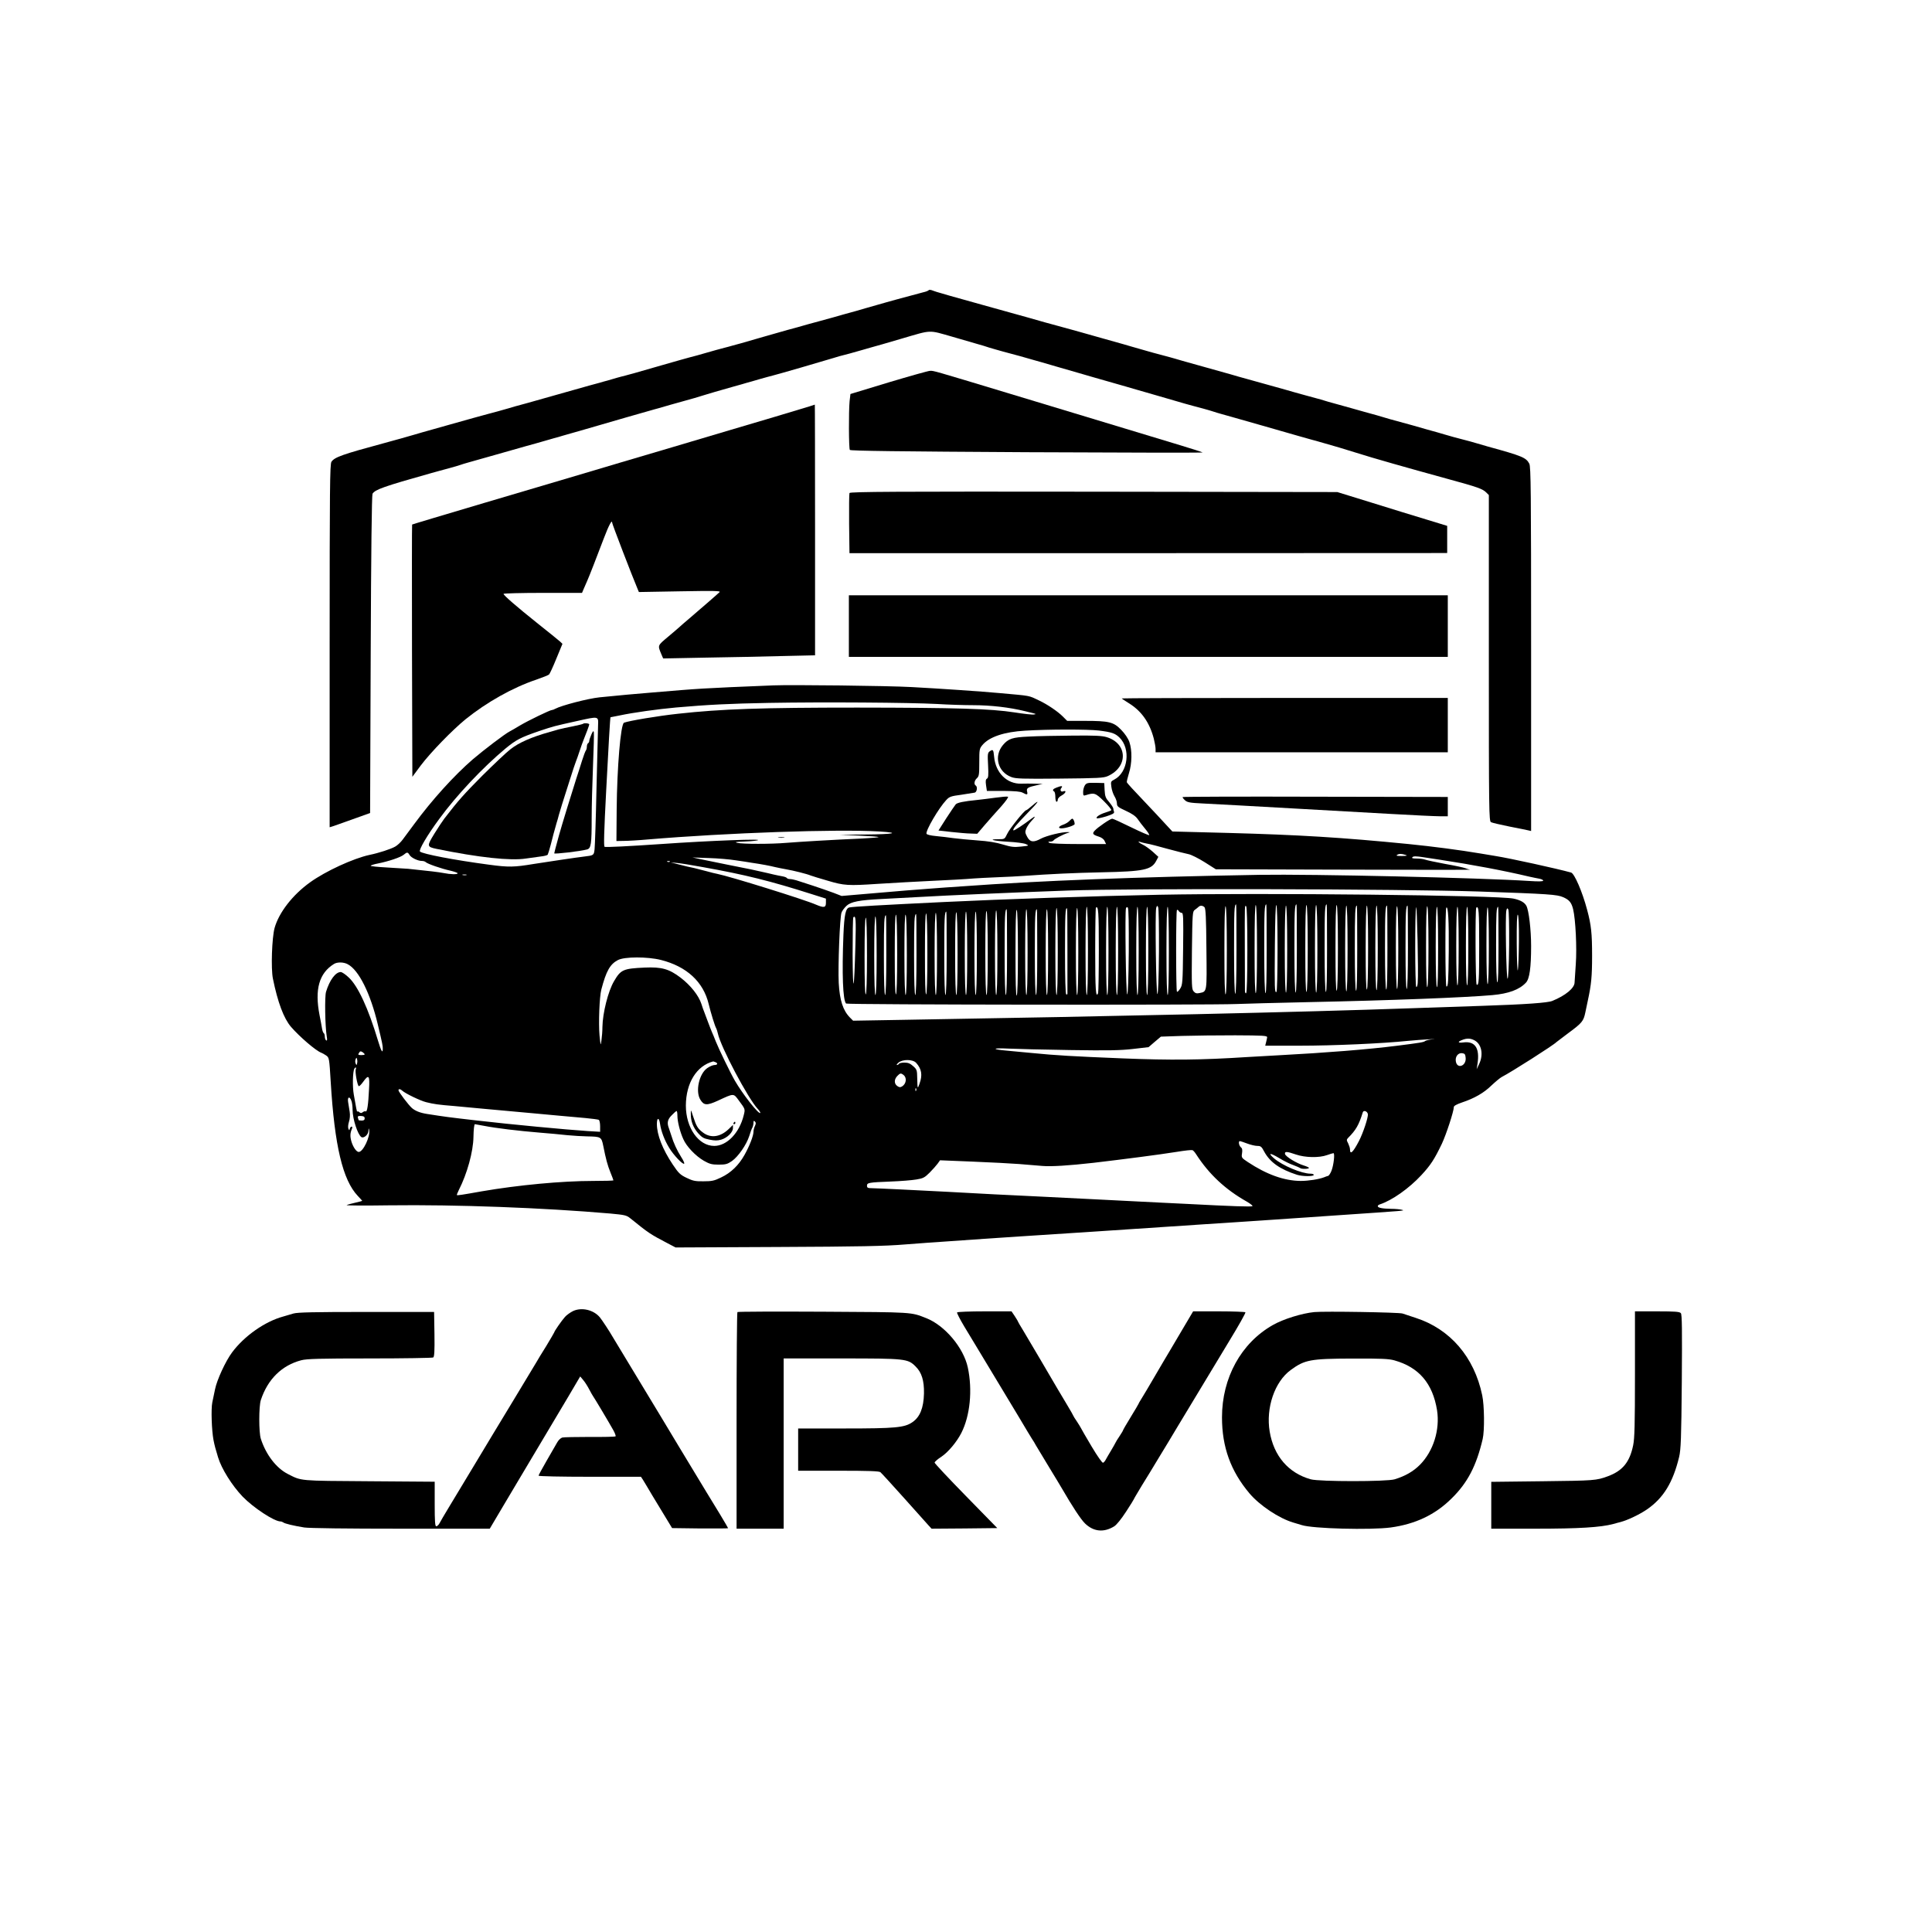 <?xml version="1.0" standalone="no"?>
<!DOCTYPE svg PUBLIC "-//W3C//DTD SVG 20010904//EN"
 "http://www.w3.org/TR/2001/REC-SVG-20010904/DTD/svg10.dtd">
<svg version="1.0" xmlns="http://www.w3.org/2000/svg"
 width="1600pt" height="1600pt" viewBox="0 0 1600 1600"
 preserveAspectRatio="xMidYMid meet">

<g transform="translate(0,1600) scale(0.1,-0.1)"
fill="#000000" stroke="none">
<path d="M7687 13594 c-3 -3 -20 -10 -39 -14 -41 -11 -183 -49 -223 -60 -16
-4 -57 -16 -90 -25 -33 -9 -107 -30 -165 -47 -58 -17 -120 -35 -137 -39 -31
-8 -50 -14 -135 -38 -18 -5 -69 -19 -113 -31 -76 -20 -110 -30 -180 -50 -16
-4 -55 -15 -85 -23 -30 -9 -120 -34 -200 -57 -80 -23 -161 -46 -180 -52 -19
-5 -51 -14 -70 -19 -19 -6 -51 -14 -70 -19 -36 -9 -93 -25 -145 -40 -54 -16
-109 -31 -145 -40 -19 -5 -123 -34 -230 -65 -243 -70 -257 -74 -300 -85 -19
-5 -52 -13 -72 -19 -21 -6 -55 -16 -75 -22 -21 -5 -51 -14 -68 -19 -16 -4 -55
-15 -85 -23 -30 -9 -145 -41 -255 -72 -110 -31 -225 -63 -255 -72 -98 -26
-124 -34 -157 -44 -73 -21 -102 -29 -178 -49 -103 -28 -107 -29 -320 -89 -99
-28 -198 -56 -220 -62 -22 -6 -51 -15 -65 -19 -14 -4 -45 -13 -70 -20 -25 -7
-58 -17 -75 -21 -16 -5 -64 -18 -105 -29 -345 -93 -409 -116 -435 -154 -13
-18 -15 -219 -15 -1524 l0 -1503 23 7 c12 4 87 30 167 59 l145 52 5 1314 c3
850 9 1320 15 1330 22 35 92 60 483 170 17 5 47 13 65 18 17 5 59 16 92 25 33
9 71 20 85 25 14 5 43 14 65 20 22 6 126 35 230 65 105 30 217 62 250 71 63
17 101 28 160 45 19 6 52 15 73 21 20 5 52 14 70 20 17 5 49 14 70 20 44 12
53 15 257 74 88 26 175 51 193 56 54 15 105 30 140 40 17 5 48 14 67 19 19 6
50 14 68 19 78 23 121 35 229 65 31 8 103 29 160 47 56 17 117 35 133 39 17 5
64 18 105 30 41 11 89 25 105 30 17 4 64 18 105 30 41 12 91 25 110 30 42 10
434 124 505 146 28 9 66 20 85 24 32 8 50 13 145 40 19 6 52 15 73 21 76 21
100 28 257 74 257 75 219 74 423 16 97 -28 195 -56 217 -63 22 -6 60 -17 85
-26 25 -8 77 -22 115 -33 39 -10 104 -28 145 -39 41 -12 89 -25 105 -30 17 -4
109 -31 205 -59 96 -28 193 -56 215 -62 22 -6 51 -15 65 -19 14 -4 45 -13 70
-20 25 -7 56 -16 70 -20 14 -4 45 -13 70 -20 25 -7 56 -16 70 -20 14 -4 43
-13 65 -19 22 -6 119 -34 215 -62 96 -28 191 -55 210 -61 19 -5 49 -13 65 -18
17 -4 57 -15 90 -24 33 -9 71 -20 85 -25 14 -5 45 -14 70 -21 25 -7 59 -17 75
-21 17 -5 134 -38 260 -74 127 -36 262 -75 300 -86 39 -11 88 -25 110 -31 22
-5 51 -14 65 -18 14 -4 45 -13 70 -20 75 -21 100 -29 230 -69 141 -45 417
-123 755 -216 253 -69 293 -83 324 -114 l21 -21 0 -1350 c0 -1275 1 -1350 18
-1359 9 -5 78 -21 152 -36 74 -14 145 -29 158 -32 l22 -5 0 1506 c0 1309 -2
1511 -15 1536 -26 50 -59 64 -340 141 -22 6 -51 15 -65 19 -41 13 -108 31
-220 60 -25 7 -56 16 -70 20 -14 4 -43 13 -65 19 -22 6 -62 17 -90 25 -42 13
-161 46 -305 85 -19 6 -66 19 -105 31 -38 11 -86 24 -105 29 -19 5 -69 19
-110 31 -41 11 -93 26 -115 32 -53 14 -104 29 -135 39 -14 4 -70 19 -125 34
-55 15 -127 35 -160 45 -33 9 -78 22 -100 28 -22 6 -74 21 -115 32 -41 12 -93
26 -115 32 -22 6 -51 14 -65 18 -14 4 -43 13 -65 19 -22 6 -112 31 -200 56
-88 25 -178 50 -200 56 -22 6 -51 15 -65 19 -14 4 -63 18 -110 30 -47 12 -96
26 -110 30 -14 4 -45 13 -70 20 -25 7 -56 16 -70 20 -14 4 -43 13 -65 19 -22
6 -105 30 -185 52 -80 23 -160 45 -177 50 -18 5 -48 13 -65 18 -18 5 -69 19
-113 31 -44 12 -93 25 -110 30 -28 8 -55 16 -137 39 -18 5 -59 16 -90 25 -64
17 -501 140 -563 157 -22 7 -56 16 -75 22 -19 5 -45 13 -58 18 -27 11 -37 11
-45 3z"/>
<path d="M7359 12833 l-316 -96 -7 -60 c-8 -83 -7 -390 2 -403 5 -8 411 -13
1467 -19 803 -4 1458 -5 1455 -2 -3 3 -97 33 -210 67 -833 252 -1033 312
-1405 425 -619 187 -612 185 -642 184 -15 0 -170 -44 -344 -96z"/>
<path d="M6705 12635 c-43 -14 -499 -150 -657 -196 -111 -33 -213 -63 -478
-142 -102 -30 -300 -89 -440 -130 -140 -42 -316 -94 -390 -116 -74 -22 -403
-119 -730 -216 -327 -97 -595 -177 -597 -179 -2 -1 -2 -472 -1 -1046 l3 -1043
69 93 c83 110 260 292 371 383 176 142 392 263 585 328 52 18 100 37 107 43 6
6 34 66 61 133 l50 121 -21 20 c-12 11 -94 77 -182 147 -179 143 -285 235
-285 247 0 4 146 8 325 8 l325 0 14 33 c8 17 22 49 30 69 19 43 74 185 136
348 42 111 70 163 70 130 0 -11 164 -438 211 -549 l10 -24 341 6 c284 5 339 4
327 -7 -16 -16 -170 -149 -254 -221 -33 -27 -66 -57 -75 -65 -8 -8 -53 -46
-98 -84 -88 -74 -86 -69 -55 -144 l15 -35 361 7 c199 3 482 9 630 13 l267 6 0
1039 c0 571 -1 1038 -2 1037 -2 -1 -21 -7 -43 -14z"/>
<path d="M7035 11917 c-3 -7 -4 -122 -3 -255 l3 -243 2475 0 2475 1 0 112 0
113 -170 52 c-93 28 -298 91 -455 140 l-285 88 -2018 3 c-1631 2 -2018 0
-2022 -11z"/>
<path d="M7030 10815 l0 -255 2480 0 2480 0 0 255 0 255 -2480 0 -2480 0 0
-255z"/>
<path d="M6405 10324 c-611 -25 -599 -25 -1015 -60 -167 -14 -225 -19 -425
-39 -96 -10 -315 -67 -367 -95 -10 -6 -22 -10 -27 -10 -16 0 -197 -88 -263
-127 -35 -21 -74 -44 -88 -51 -39 -20 -210 -150 -304 -230 -155 -134 -339
-337 -486 -537 -36 -48 -78 -106 -95 -128 -16 -22 -44 -48 -62 -58 -37 -21
-135 -53 -213 -69 -134 -29 -363 -134 -492 -227 -145 -104 -258 -250 -294
-378 -22 -80 -31 -335 -14 -419 40 -197 90 -330 150 -400 71 -82 206 -198 250
-214 8 -3 27 -13 41 -23 25 -18 26 -20 38 -221 32 -527 99 -810 224 -942 20
-21 37 -40 37 -41 0 -1 -26 -8 -57 -15 -32 -7 -64 -16 -72 -20 -7 -4 150 -5
350 -2 561 7 1277 -20 1834 -68 117 -11 133 -14 163 -38 156 -126 167 -133
312 -209 l65 -34 845 4 c673 3 888 7 1055 21 116 9 278 21 360 26 83 6 218 15
300 21 83 5 218 14 300 20 315 20 445 29 600 39 88 6 223 15 300 20 77 5 212
14 300 20 88 6 223 15 300 20 317 21 448 30 590 39 83 6 319 22 525 36 586 40
567 38 540 46 -14 4 -54 8 -90 8 -73 1 -110 9 -110 22 0 6 8 12 18 15 100 33
240 131 343 242 77 83 108 131 170 260 36 77 99 269 99 304 0 10 24 23 68 38
102 34 181 79 244 141 32 30 70 62 85 70 75 38 433 266 453 289 3 3 46 35 95
72 117 86 129 101 144 173 7 33 17 78 21 100 28 130 35 196 35 370 0 184 -7
254 -41 380 -39 148 -105 301 -133 309 -119 33 -506 118 -626 137 -33 5 -87
14 -120 20 -178 30 -400 59 -600 79 -556 55 -906 76 -1493 92 l-463 12 -51 55
c-28 31 -112 121 -187 200 -75 78 -138 147 -139 152 -2 5 6 38 17 74 26 81 28
191 4 260 -11 31 -37 69 -68 101 -63 65 -100 74 -301 74 l-146 0 -36 36 c-43
43 -129 101 -197 133 -91 43 -61 37 -325 61 -152 14 -504 38 -730 50 -197 11
-997 20 -1145 14z m1353 -154 c95 -6 230 -10 300 -10 147 0 303 -18 432 -50
19 -5 49 -12 65 -16 26 -7 27 -8 8 -11 -12 -3 -84 5 -160 17 -201 31 -476 39
-1303 40 -791 0 -1124 -11 -1485 -51 -168 -18 -404 -58 -447 -74 -28 -11 -58
-370 -61 -720 l-2 -260 60 1 c33 0 123 5 200 12 653 55 1568 87 1917 66 181
-11 122 -23 -117 -25 l-210 -2 158 -7 c86 -4 160 -9 163 -12 3 -3 -57 -8 -133
-12 -252 -11 -517 -27 -629 -36 -127 -11 -365 -11 -409 0 -23 6 -12 8 45 10
41 1 95 5 120 10 81 16 -399 -2 -795 -30 -263 -18 -460 -28 -468 -23 -8 5 -5
119 13 463 19 370 33 610 36 610 1 0 36 7 76 15 112 24 314 52 468 66 263 23
440 32 770 38 450 8 1163 3 1388 -9z m-2805 -175 c-1 -33 -7 -267 -13 -520 -5
-253 -13 -481 -16 -508 -6 -51 -6 -51 -89 -61 -55 -6 -300 -43 -415 -61 -163
-27 -207 -28 -370 -6 -287 38 -552 89 -572 109 -12 12 60 135 159 269 142 195
361 427 548 583 90 74 124 92 281 146 120 40 120 40 314 83 179 40 176 41 173
-34z m4147 -45 c107 -13 135 -23 171 -58 95 -93 71 -289 -43 -348 -29 -15 -30
-18 -24 -61 3 -25 15 -60 26 -78 11 -18 20 -44 20 -59 0 -24 9 -31 74 -61 50
-23 81 -44 97 -67 12 -18 40 -55 62 -81 22 -26 37 -50 34 -53 -3 -3 -70 26
-150 65 -79 39 -149 71 -156 71 -16 0 -120 -71 -145 -99 -23 -25 -16 -34 35
-50 22 -7 41 -21 47 -36 l12 -25 -228 0 c-129 0 -233 4 -242 10 -12 8 -11 10
7 10 12 0 25 5 28 10 7 12 79 50 115 61 23 7 23 7 3 8 -47 2 -177 -30 -222
-54 -62 -34 -91 -30 -115 16 -17 32 -18 40 -7 67 7 17 26 45 42 62 37 38 37
48 2 21 -68 -52 -145 -102 -150 -98 -9 9 23 47 118 145 91 92 109 122 34 57
-22 -19 -43 -35 -47 -35 -14 0 -138 -154 -157 -196 -21 -44 -22 -44 -73 -44
-94 0 -39 -14 80 -21 64 -3 131 -12 147 -19 29 -13 29 -14 -39 -21 -59 -6 -80
-4 -150 17 -55 17 -122 28 -211 34 -71 5 -161 14 -200 19 -38 6 -103 13 -143
17 -45 4 -76 12 -79 19 -9 25 101 213 164 280 25 27 38 32 123 43 52 8 103 16
113 18 18 6 24 49 7 59 -16 10 -11 41 10 60 18 16 20 31 20 131 0 107 1 114
26 144 57 68 181 109 354 119 196 12 517 12 610 1z m397 -936 c21 -3 99 -23
173 -44 74 -20 153 -40 174 -44 21 -4 81 -34 132 -66 l93 -59 1062 -3 c585 -2
1054 -2 1043 0 -10 2 -28 7 -39 12 -11 5 -85 21 -165 35 -80 15 -155 31 -168
36 -13 5 -44 9 -69 9 -36 0 -44 3 -35 12 8 8 30 8 89 -1 43 -7 105 -16 138
-21 263 -40 530 -90 740 -140 28 -6 65 -14 83 -17 17 -3 32 -10 32 -16 0 -7
-37 -8 -112 -3 -420 27 -1796 58 -2238 51 -1030 -18 -1810 -48 -2457 -95 -79
-5 -205 -14 -280 -20 -76 -5 -270 -21 -430 -35 l-293 -25 -67 26 c-38 14 -115
41 -173 60 -58 19 -119 38 -136 44 -17 5 -40 10 -52 10 -11 0 -23 4 -26 9 -3
5 -20 11 -38 14 -18 3 -51 10 -73 15 -22 6 -65 15 -95 22 -30 7 -71 16 -90 20
-19 4 -107 22 -195 39 -88 18 -189 38 -225 46 l-65 14 135 -5 c74 -2 176 -11
225 -19 50 -7 108 -16 130 -20 83 -12 151 -25 195 -36 25 -6 68 -14 95 -19 53
-9 167 -37 200 -51 11 -4 74 -24 141 -43 134 -40 169 -42 409 -26 166 10 300
18 450 25 132 6 281 14 350 20 28 2 115 7 195 10 80 3 177 8 215 11 223 16
419 25 650 30 347 7 412 20 451 96 l17 32 -46 42 c-25 22 -62 49 -81 58 -35
16 -51 34 -22 23 8 -3 32 -9 53 -13z m-6105 -95 c14 -23 69 -49 102 -49 12 0
26 -4 32 -10 14 -14 129 -54 202 -70 34 -8 62 -18 62 -22 0 -11 -58 -10 -117
2 -42 8 -111 16 -293 35 -25 2 -105 7 -177 11 -73 4 -133 10 -133 14 0 4 27
13 60 19 90 18 187 51 213 72 28 24 34 23 49 -2z m8248 1 c19 -6 12 -8 -30 -9
-39 0 -51 2 -40 9 17 11 35 11 70 0z m-6093 -56 c-3 -3 -12 -4 -19 -1 -8 3 -5
6 6 6 11 1 17 -2 13 -5z m273 -45 c353 -63 560 -115 903 -224 l117 -37 0 -34
c0 -41 -16 -44 -82 -16 -98 43 -716 235 -818 255 -14 2 -52 12 -85 21 -33 9
-80 21 -105 27 -49 10 -58 12 -140 33 l-55 14 55 -5 c30 -3 125 -18 210 -34z
m-1957 -66 c-7 -2 -21 -2 -30 0 -10 3 -4 5 12 5 17 0 24 -2 18 -5z m8382 -136
c583 -20 650 -25 700 -47 51 -22 69 -44 83 -100 20 -83 32 -318 22 -455 -5
-71 -9 -139 -10 -151 0 -47 -76 -109 -184 -153 -38 -16 -223 -29 -581 -41
-165 -5 -430 -15 -590 -20 -931 -33 -2419 -66 -4210 -96 l-410 -7 -26 26 c-58
59 -85 143 -93 287 -7 135 9 547 23 582 5 15 24 40 41 56 36 34 105 48 295 57
66 3 192 10 280 15 253 15 835 40 1260 55 551 19 2764 13 3400 -8z m-6771
-567 c213 -54 351 -181 395 -365 17 -71 53 -188 62 -200 3 -5 10 -25 14 -44
24 -112 250 -539 330 -624 15 -16 24 -31 21 -34 -13 -13 -145 155 -210 267
-36 62 -134 264 -158 325 -11 27 -25 64 -33 80 -7 17 -23 57 -35 90 -12 33
-26 69 -30 80 -5 11 -14 38 -21 60 -23 71 -89 154 -172 218 -96 73 -157 90
-297 84 -179 -8 -199 -17 -255 -113 -49 -83 -94 -263 -96 -379 0 -33 -4 -82
-8 -110 -7 -49 -7 -49 -16 40 -9 102 -1 320 15 380 40 153 72 210 137 244 54
29 245 29 357 1z m-2595 -35 c92 -47 189 -242 250 -500 39 -163 41 -175 41
-202 0 -41 -14 -17 -39 67 -81 270 -167 455 -243 525 -26 25 -56 45 -66 45
-43 0 -92 -66 -122 -164 -12 -39 -8 -284 6 -370 5 -27 3 -37 -5 -32 -6 4 -11
18 -11 31 0 13 -4 26 -9 29 -5 3 -11 20 -14 38 -3 18 -12 69 -21 113 -41 212
-3 346 120 422 27 17 80 16 113 -2z m7615 -605 c-1 -8 -5 -27 -9 -42 l-7 -28
288 0 c273 0 683 18 894 40 52 5 131 11 175 13 44 3 58 2 30 0 -27 -2 -55 -9
-62 -14 -11 -10 -39 -15 -238 -40 -238 -30 -590 -58 -970 -78 -99 -6 -218 -12
-265 -15 -388 -25 -634 -27 -1035 -11 -412 17 -542 24 -755 45 -63 6 -154 14
-202 19 -130 11 -121 24 12 17 63 -3 293 -9 510 -12 318 -5 420 -3 523 9 l129
15 51 44 51 43 176 6 c96 3 294 5 440 5 229 -1 265 -3 264 -16z m1716 -25 c60
-31 77 -117 40 -196 l-21 -44 7 45 c20 130 -20 190 -118 177 -44 -6 -50 5 -10
20 39 16 69 15 102 -2z m-9190 -117 c0 -4 -13 -6 -29 -6 -25 1 -28 3 -18 18 8
15 14 16 29 7 10 -7 18 -15 18 -19z m9118 -29 c6 -66 -69 -95 -81 -31 -8 39
17 74 51 70 23 -3 27 -8 30 -39z m-9181 -46 c-4 -17 -4 -17 -12 0 -4 9 -4 25
0 35 8 16 8 16 12 0 3 -10 3 -26 0 -35z m4630 5 c46 -51 54 -101 28 -173 -16
-46 -17 -44 -19 48 -1 64 -3 71 -34 98 -24 22 -42 29 -72 29 -21 0 -42 -4 -45
-10 -3 -5 -11 -10 -17 -10 -5 0 0 9 13 20 35 29 119 28 146 -2z m-1663 6 c24
-9 19 -24 -7 -24 -12 0 -39 -11 -59 -25 -68 -46 -101 -193 -58 -262 29 -48 54
-50 146 -8 133 62 128 62 172 2 55 -74 54 -71 41 -124 -36 -146 -139 -253
-244 -253 -130 0 -235 150 -235 334 1 188 89 330 227 366 1 0 8 -3 17 -6z
m-2978 -60 c-7 -19 13 -132 25 -139 4 -3 20 13 36 35 47 66 56 55 49 -62 -6
-130 -16 -189 -27 -182 -6 3 -16 0 -24 -6 -12 -10 -18 -10 -30 0 -8 7 -16 9
-16 4 -2 -10 -11 35 -29 141 -12 66 -9 193 5 215 10 16 18 11 11 -6z m4536
-46 c30 -23 24 -73 -11 -95 -15 -9 -23 -9 -40 3 -27 19 -27 54 -1 82 24 25 30
27 52 10z m105 -130 c-3 -8 -6 -5 -6 6 -1 11 2 17 5 13 3 -3 4 -12 1 -19z
m-4255 -1 c23 -22 151 -84 198 -95 64 -16 100 -21 235 -32 66 -6 167 -15 225
-21 103 -9 212 -19 428 -39 59 -5 157 -14 217 -20 61 -5 156 -14 212 -19 55
-5 106 -12 112 -15 6 -4 11 -28 11 -53 l0 -46 -102 6 c-172 11 -639 55 -923
88 -243 28 -256 30 -410 54 -57 9 -96 25 -124 49 -28 25 -111 134 -111 147 0
13 16 11 32 -4z m-422 -83 c6 -14 10 -48 10 -76 0 -75 43 -206 73 -225 20 -12
57 20 58 51 1 24 3 26 6 8 11 -54 -50 -182 -86 -182 -19 0 -46 39 -60 84 -13
45 -12 71 4 109 4 10 3 17 -3 17 -6 0 -12 -8 -15 -17 -4 -17 -4 -17 -12 0 -4
11 -2 35 5 57 8 24 10 56 6 82 -4 24 -9 60 -13 81 -7 43 12 52 27 11z m2700
-124 c0 -47 21 -133 49 -194 26 -60 101 -139 170 -179 48 -27 66 -32 123 -32
58 0 72 4 110 30 52 37 120 135 143 207 9 29 20 61 26 70 5 10 9 28 9 40 0 17
3 19 12 10 9 -9 9 -18 0 -37 -7 -14 -12 -36 -12 -48 0 -33 -33 -118 -74 -191
-48 -86 -113 -149 -194 -187 -57 -28 -77 -32 -147 -32 -69 -1 -88 4 -140 29
-52 25 -66 39 -113 109 -85 127 -132 247 -132 337 0 54 18 56 26 2 9 -63 37
-136 76 -200 35 -59 114 -142 124 -131 4 3 -7 28 -24 54 -35 55 -65 120 -82
178 -7 22 -16 50 -21 63 -17 43 -10 73 24 106 17 18 35 34 40 35 4 0 7 -17 7
-39z m5718 13 c4 -26 -40 -158 -74 -223 -49 -94 -74 -117 -74 -68 0 11 -7 32
-15 49 -14 26 -14 31 -1 45 65 65 89 106 122 212 6 21 39 9 42 -15z m-8308
-35 c0 -13 -7 -18 -25 -18 -14 0 -25 2 -25 4 0 2 -3 11 -6 20 -4 11 2 15 25
14 23 -1 31 -6 31 -20z m990 -62 c96 -19 288 -42 460 -56 74 -6 176 -15 227
-21 50 -5 124 -9 165 -10 115 -2 119 -4 134 -79 21 -106 35 -160 60 -221 13
-32 24 -61 24 -64 0 -3 -75 -5 -167 -5 -260 0 -622 -34 -923 -86 -168 -30
-203 -35 -206 -31 -2 2 5 20 15 40 70 137 120 319 122 442 1 60 6 105 12 105
1 0 36 -6 77 -14z m6318 -146 c29 -11 67 -20 85 -20 28 0 35 -6 56 -46 48 -89
130 -147 272 -193 44 -14 139 -15 139 -1 0 6 -12 10 -26 10 -74 0 -233 67
-303 127 -54 47 -34 48 43 2 37 -23 90 -49 117 -58 27 -10 52 -21 56 -24 9
-10 73 -9 73 1 0 4 -20 13 -43 20 -59 18 -151 74 -155 95 -5 23 15 22 90 -4
75 -26 192 -29 258 -5 25 9 49 16 53 16 13 0 2 -99 -16 -145 -8 -21 -21 -41
-28 -43 -8 -2 -23 -7 -34 -12 -41 -16 -129 -30 -193 -30 -137 1 -282 53 -439
157 -51 34 -53 36 -47 72 4 27 2 41 -10 50 -16 14 -22 51 -8 51 4 0 31 -9 60
-20z m-421 -91 c107 -165 241 -290 418 -390 31 -18 52 -35 47 -38 -10 -6 -166
-1 -547 19 -115 5 -298 15 -405 20 -107 5 -285 14 -395 20 -110 6 -290 15
-400 20 -110 5 -285 14 -390 19 -104 6 -280 15 -390 21 -110 5 -288 14 -395
20 -107 5 -212 10 -232 10 -31 0 -38 4 -38 20 0 25 12 28 195 35 83 3 179 11
214 17 56 9 69 16 110 57 25 25 55 59 66 74 l20 28 270 -11 c149 -6 322 -15
385 -20 63 -5 151 -13 194 -16 73 -6 216 3 421 26 263 31 547 68 685 90 80 13
122 17 135 15 6 -1 20 -17 32 -36z"/>
<path d="M6448 9063 c12 -2 32 -2 45 0 12 2 2 4 -23 4 -25 0 -35 -2 -22 -4z"/>
<path d="M4829 10006 c-3 -3 -40 -12 -84 -21 -44 -8 -98 -20 -120 -26 -22 -7
-53 -15 -70 -20 -154 -43 -260 -90 -329 -145 -34 -26 -138 -125 -232 -218
-149 -150 -198 -204 -314 -355 -14 -18 -51 -74 -82 -124 -64 -104 -64 -110 17
-127 351 -72 615 -100 740 -80 39 6 94 13 123 17 29 3 55 10 58 15 3 5 15 44
26 86 18 73 25 97 47 175 6 17 14 48 19 67 6 19 18 60 27 90 10 30 38 118 62
195 24 77 48 149 53 160 5 11 18 49 30 85 12 36 25 74 30 85 26 64 50 129 50
136 0 9 -43 13 -51 5z"/>
<path d="M4897 9916 c-9 -21 -17 -44 -17 -52 0 -7 -4 -16 -10 -19 -5 -3 -10
-16 -10 -29 0 -12 -4 -26 -8 -31 -5 -6 -19 -44 -32 -85 -13 -41 -34 -109 -48
-150 -39 -122 -119 -382 -142 -465 -28 -102 -40 -147 -40 -152 0 -8 215 17
271 32 34 9 39 42 39 264 0 91 5 284 11 427 6 144 9 270 7 280 -3 15 -8 10
-21 -20z"/>
<path d="M8520 9900 c-137 -6 -169 -17 -214 -70 -77 -92 -43 -223 69 -265 35
-14 92 -16 400 -13 321 3 364 5 400 21 169 76 164 269 -9 322 -39 12 -100 15
-285 13 -130 -1 -292 -4 -361 -8z"/>
<path d="M8195 9777 c-16 -13 -17 -25 -12 -116 4 -81 2 -103 -9 -109 -11 -6
-13 -20 -8 -55 l7 -47 136 0 c99 -1 143 -5 161 -15 36 -20 43 -18 36 10 -7 28
5 36 84 53 l45 10 -65 2 c-36 1 -86 1 -111 0 -119 -4 -214 89 -226 222 -6 62
-9 65 -38 45z"/>
<path d="M8985 9497 c-8 -12 -15 -37 -15 -55 0 -31 2 -34 23 -27 69 22 79 19
150 -51 37 -37 64 -70 60 -74 -4 -4 -26 -12 -48 -19 -46 -14 -82 -38 -72 -47
4 -4 38 3 78 15 53 17 69 26 65 38 -3 8 -6 20 -6 27 0 7 -16 31 -34 53 -30 34
-35 48 -38 99 l-3 59 -72 2 c-64 1 -75 -1 -88 -20z"/>
<path d="M8748 9477 c-29 -11 -35 -22 -18 -32 6 -3 10 -24 10 -46 0 -21 5 -39
10 -39 6 0 10 8 10 18 0 10 15 26 35 36 32 18 40 44 9 32 -19 -7 -28 12 -14
29 15 18 0 19 -42 2z"/>
<path d="M8245 9394 c-49 -7 -118 -15 -153 -19 -112 -11 -163 -22 -177 -36 -7
-8 -42 -60 -78 -115 l-65 -102 107 -12 c58 -6 130 -13 160 -13 l54 -2 64 75
c35 41 96 109 134 151 40 46 64 79 56 81 -6 3 -52 -1 -102 -8z"/>
<path d="M8855 9200 c-9 -10 -33 -24 -51 -30 -37 -13 -45 -30 -14 -30 37 0
110 24 110 36 0 19 -11 44 -20 44 -4 0 -15 -9 -25 -20z"/>
<path d="M9600 8590 c-546 -11 -1281 -36 -1780 -60 -537 -26 -748 -38 -786
-45 -31 -7 -42 -60 -49 -225 -13 -325 -5 -544 22 -571 10 -10 3020 -13 3228
-4 66 3 341 10 610 16 675 14 1291 38 1515 58 133 12 223 45 277 103 30 31 43
124 43 303 0 137 -19 295 -39 333 -15 28 -49 48 -106 60 -126 28 -2072 49
-2935 32z m640 -450 c0 -240 -4 -370 -10 -370 -6 0 -10 128 -10 363 0 321 2
377 17 377 2 0 3 -166 3 -370z m170 0 c0 -228 -4 -361 -10 -365 -7 -4 -10 120
-10 365 0 245 3 369 10 365 6 -4 10 -137 10 -365z m80 -1 c0 -244 -3 -368 -10
-364 -6 4 -10 136 -10 364 0 316 2 371 17 371 2 0 3 -167 3 -371z m90 6 c0
-208 -4 -356 -9 -360 -15 -9 -16 28 -13 388 2 216 6 336 12 332 6 -4 10 -141
10 -360z m160 0 c0 -237 -4 -365 -10 -365 -6 0 -10 126 -10 358 0 316 2 372
17 372 2 0 3 -164 3 -365z m90 0 c0 -225 -4 -356 -10 -360 -7 -4 -10 118 -10
360 0 242 3 364 10 360 6 -4 10 -135 10 -360z m80 -6 c0 -233 -4 -359 -10
-359 -6 0 -10 129 -10 366 0 241 3 363 10 359 6 -4 10 -137 10 -366z m80 5 c0
-241 -3 -363 -10 -359 -6 4 -10 135 -10 359 0 311 2 366 17 366 2 0 3 -165 3
-366z m90 6 c0 -222 -4 -351 -10 -355 -7 -4 -10 117 -10 355 0 238 3 359 10
355 6 -4 10 -133 10 -355z m-1482 -32 c-2 -229 -7 -352 -13 -351 -11 3 -20
670 -10 713 6 21 8 22 16 8 5 -10 8 -164 7 -370z m377 369 c10 -11 14 -86 16
-345 4 -364 6 -353 -57 -366 -23 -5 -35 -2 -48 13 -17 18 -18 43 -15 341 4
308 5 322 24 335 11 8 25 19 30 24 14 14 34 13 50 -2z m185 -357 c0 -228 -4
-361 -10 -365 -7 -4 -10 120 -10 365 0 245 3 369 10 365 6 -4 10 -137 10 -365z
m170 5 c0 -225 -4 -356 -10 -360 -6 -4 -10 6 -10 22 0 15 0 170 -1 343 -1 382
-1 363 11 355 6 -4 10 -135 10 -360z m330 5 c0 -233 -4 -360 -10 -360 -6 0
-10 127 -10 360 0 233 4 360 10 360 6 0 10 -127 10 -360z m500 5 c0 -230 -4
-355 -10 -355 -6 0 -10 125 -10 355 0 230 4 355 10 355 6 0 10 -125 10 -355z
m80 -1 c0 -234 -3 -353 -10 -349 -6 4 -10 131 -10 349 0 302 3 356 17 356 2 0
3 -160 3 -356z m90 12 c0 -219 -4 -347 -10 -351 -7 -4 -10 113 -10 344 0 227
4 351 10 351 6 0 10 -121 10 -344z m80 -6 c0 -227 -4 -350 -10 -350 -6 0 -10
123 -10 350 0 227 4 350 10 350 6 0 10 -123 10 -350z m80 -1 c0 -231 -3 -348
-10 -344 -6 4 -10 130 -10 344 0 298 3 351 17 351 2 0 3 -158 3 -351z m90 0
c0 -219 -4 -339 -10 -339 -6 0 -10 122 -10 346 0 227 3 343 10 339 6 -4 10
-130 10 -346z m80 6 c0 -223 -4 -345 -10 -345 -6 0 -10 119 -10 338 0 299 3
352 17 352 2 0 3 -155 3 -345z m81 -292 c-1 -24 -7 -40 -12 -37 -11 6 -12 634
-1 661 7 18 20 -547 13 -624z m89 297 c0 -208 -4 -331 -10 -335 -7 -4 -10 110
-10 335 0 225 3 339 10 335 6 -4 10 -127 10 -335z m-2820 -35 c0 -237 -4 -365
-10 -365 -6 0 -10 128 -10 365 0 237 4 365 10 365 6 0 10 -128 10 -365z m90
10 c0 -189 -3 -350 -6 -359 -19 -49 -24 29 -24 348 0 194 3 356 6 359 20 20
24 -36 24 -348z m80 -10 c0 -237 -4 -365 -10 -365 -6 0 -10 128 -10 365 0 237
4 365 10 365 6 0 10 -128 10 -365z m80 0 c0 -237 -4 -365 -10 -365 -6 0 -10
128 -10 365 0 237 4 365 10 365 6 0 10 -128 10 -365z m88 -6 c-2 -227 -7 -354
-13 -354 -11 0 -20 688 -10 714 4 9 9 11 15 5 7 -7 9 -143 8 -365z m82 6 c0
-237 -4 -365 -10 -365 -6 0 -10 128 -10 365 0 237 4 365 10 365 6 0 10 -128
10 -365z m80 0 c0 -237 -4 -365 -10 -365 -6 0 -10 128 -10 365 0 237 4 365 10
365 6 0 10 -128 10 -365z m170 0 c0 -237 -4 -365 -10 -365 -6 0 -10 128 -10
365 0 237 4 365 10 365 6 0 10 -128 10 -365z m2230 29 c0 -221 -3 -333 -10
-329 -6 4 -10 127 -10 336 0 213 4 329 10 329 6 0 10 -119 10 -336z m88 -29
c-3 -262 -5 -295 -19 -295 -11 0 -12 643 -1 654 15 15 22 -115 20 -359z m82
40 c0 -210 -4 -325 -10 -325 -6 0 -10 115 -10 325 0 210 4 325 10 325 6 0 10
-115 10 -325z m80 0 c0 -210 -4 -325 -10 -325 -6 0 -10 115 -10 325 0 210 4
325 10 325 6 0 10 -115 10 -325z m90 10 c0 -297 -3 -341 -21 -329 -10 6 -13
627 -3 637 20 20 24 -32 24 -308z m80 -11 c0 -203 -4 -314 -10 -314 -6 0 -10
114 -10 321 0 211 3 318 10 314 6 -4 10 -122 10 -321z m80 10 c0 -207 -3 -313
-10 -309 -6 4 -10 118 -10 309 0 267 3 316 17 316 2 0 3 -142 3 -316z m-3650
-54 c0 -233 -4 -360 -10 -360 -6 0 -10 127 -10 360 0 233 4 360 10 360 6 0 10
-127 10 -360z m80 9 c0 -189 0 -350 0 -357 0 -7 -4 -10 -10 -7 -6 4 -10 133
-10 354 0 307 3 371 17 357 2 -2 3 -158 3 -347z m90 -9 c0 -233 -4 -360 -10
-360 -6 0 -10 127 -10 360 0 233 4 360 10 360 6 0 10 -127 10 -360z m3568 53
c-2 -177 -7 -278 -13 -278 -11 0 -20 523 -10 565 6 21 8 22 16 8 5 -10 8 -135
7 -295z m-4158 -58 c0 -230 -4 -355 -10 -355 -6 0 -10 123 -10 348 0 308 3
362 17 362 2 0 3 -160 3 -355z m90 -5 c0 -222 -4 -351 -10 -355 -7 -4 -10 117
-10 355 0 238 3 359 10 355 6 -4 10 -133 10 -355z m80 5 c0 -230 -4 -355 -10
-355 -6 0 -10 125 -10 355 0 230 4 355 10 355 6 0 10 -125 10 -355z m80 0 c0
-230 -4 -355 -10 -355 -6 0 -10 123 -10 348 0 308 3 362 17 362 2 0 3 -160 3
-355z m90 0 c0 -230 -4 -355 -10 -355 -6 0 -10 125 -10 355 0 230 4 355 10
355 6 0 10 -125 10 -355z m1106 325 c14 0 15 -35 12 -297 -3 -281 -5 -300 -24
-330 -11 -18 -24 -30 -27 -26 -9 9 -9 668 0 677 4 3 11 0 15 -9 5 -8 16 -15
24 -15z m-1606 -336 c0 -223 -4 -344 -10 -344 -6 0 -10 124 -10 351 0 231 3
348 10 344 6 -4 10 -132 10 -351z m80 6 c0 -227 -4 -350 -10 -350 -6 0 -10
123 -10 350 0 227 4 350 10 350 6 0 10 -123 10 -350z m-420 -5 c0 -223 -4
-345 -10 -345 -6 0 -10 119 -10 338 0 299 3 352 17 352 2 0 3 -155 3 -345z
m90 -6 c0 -219 -4 -339 -10 -339 -6 0 -10 122 -10 346 0 227 3 343 10 339 6
-4 10 -130 10 -346z m80 6 c0 -223 -4 -345 -10 -345 -6 0 -10 122 -10 345 0
223 4 345 10 345 6 0 10 -122 10 -345z m80 0 c0 -223 -4 -345 -10 -345 -6 0
-10 122 -10 345 0 223 4 345 10 345 6 0 10 -122 10 -345z m-410 -5 c0 -208 -4
-331 -10 -335 -7 -4 -10 110 -10 335 0 225 3 339 10 335 6 -4 10 -127 10 -335z
m80 0 c0 -220 -4 -340 -10 -340 -6 0 -10 120 -10 340 0 220 4 340 10 340 6 0
10 -120 10 -340z m-330 -5 c0 -205 -4 -326 -10 -330 -7 -4 -10 108 -10 330 0
222 3 334 10 330 6 -4 10 -125 10 -330z m80 -6 c0 -213 -4 -329 -10 -329 -6 0
-10 119 -10 336 0 221 3 333 10 329 6 -4 10 -127 10 -336z m80 6 c0 -217 -4
-335 -10 -335 -6 0 -10 116 -10 328 0 290 3 342 17 342 2 0 3 -151 3 -335z
m4989 112 c-1 -117 -5 -225 -9 -242 -4 -16 -8 82 -9 218 -1 163 2 246 9 242 6
-4 10 -86 9 -218z m-5239 -117 c0 -213 -4 -330 -10 -330 -6 0 -10 114 -10 323
0 285 3 337 17 337 2 0 3 -148 3 -330z m-256 83 c-10 -389 -21 -427 -23 -82 0
168 2 309 6 312 20 21 23 -15 17 -230z m176 -88 c0 -210 -4 -325 -10 -325 -6
0 -10 115 -10 325 0 210 4 325 10 325 6 0 10 -115 10 -325z m-80 1 c0 -199 -4
-317 -10 -321 -7 -4 -10 103 -10 314 0 207 4 321 10 321 6 0 10 -111 10 -314z"/>
<path d="M5721 6776 c-1 -60 19 -113 60 -160 32 -36 47 -45 95 -54 43 -9 66
-9 97 0 50 15 97 61 97 96 l0 26 -37 -36 c-69 -65 -146 -75 -209 -29 -46 34
-57 53 -84 136 -19 59 -19 59 -19 21z"/>
<path d="M6075 6700 c-3 -5 -1 -10 4 -10 6 0 11 5 11 10 0 6 -2 10 -4 10 -3 0
-8 -4 -11 -10z"/>
<path d="M9290 10216 c0 -2 27 -20 59 -40 104 -64 171 -159 206 -292 8 -32 15
-71 15 -86 l0 -28 1210 0 1210 0 0 225 0 225 -1350 0 c-742 0 -1350 -2 -1350
-4z"/>
<path d="M9794 9399 c-2 -3 7 -15 19 -26 19 -18 41 -22 147 -27 69 -4 204 -11
300 -16 96 -6 337 -19 535 -30 198 -11 518 -29 711 -40 193 -11 381 -20 418
-20 l66 0 0 80 0 80 -1096 2 c-603 2 -1098 0 -1100 -3z"/>
<path d="M4745 5142 c-22 -11 -52 -32 -66 -48 -27 -30 -89 -119 -89 -128 0 -2
-30 -53 -66 -113 -37 -59 -75 -121 -84 -138 -10 -16 -97 -160 -193 -320 -97
-159 -243 -402 -326 -540 -83 -137 -176 -293 -208 -345 -32 -52 -64 -108 -72
-123 -8 -15 -20 -27 -28 -27 -10 0 -13 38 -13 184 l0 185 -542 4 c-589 4 -558
1 -676 61 -95 49 -180 160 -222 291 -17 52 -17 268 0 320 57 173 174 288 335
330 45 12 153 15 568 15 282 0 518 4 525 8 9 7 12 52 10 193 l-3 184 -560 0
c-437 0 -570 -3 -605 -13 -25 -8 -63 -19 -85 -25 -151 -41 -322 -161 -423
-297 -54 -72 -126 -229 -141 -305 -7 -33 -17 -82 -23 -110 -11 -55 -5 -231 10
-310 9 -46 17 -76 38 -144 28 -94 116 -234 203 -325 89 -92 262 -206 314 -206
7 0 17 -4 23 -8 11 -10 87 -28 174 -42 39 -6 355 -10 800 -10 l736 0 119 201
c66 110 127 213 135 227 9 15 80 135 159 267 79 132 187 313 240 403 l96 163
25 -30 c14 -16 36 -51 50 -78 14 -26 28 -52 33 -58 10 -13 131 -216 165 -277
15 -26 23 -50 20 -53 -3 -4 -99 -6 -212 -5 -113 0 -216 -2 -229 -5 -14 -4 -33
-22 -44 -43 -11 -20 -50 -88 -87 -151 -36 -62 -66 -118 -66 -122 0 -5 190 -9
424 -9 l424 0 16 -24 c8 -14 24 -40 35 -58 10 -18 61 -103 113 -188 l94 -155
232 -3 c128 -1 232 0 232 2 0 2 -30 53 -66 113 -55 89 -141 231 -335 552 -9
14 -77 127 -151 251 -75 124 -193 320 -263 435 -70 116 -135 224 -145 240 -22
39 -86 136 -102 155 -52 63 -152 86 -223 52z"/>
<path d="M6107 5134 c-4 -4 -7 -409 -7 -901 l0 -893 195 0 195 0 0 705 0 705
476 0 c536 0 552 -2 617 -67 50 -49 71 -117 69 -223 -3 -120 -33 -195 -96
-238 -65 -45 -141 -52 -558 -52 l-388 0 0 -175 0 -175 333 0 c252 0 337 -3
348 -12 9 -7 96 -103 195 -213 98 -110 190 -212 204 -228 l25 -27 272 2 272 3
-259 265 c-143 146 -259 270 -260 277 0 7 25 29 56 49 56 37 127 122 165 196
73 143 94 356 54 543 -35 164 -191 349 -345 409 -127 50 -101 49 -850 53 -388
2 -709 1 -713 -3z"/>
<path d="M7926 5131 c-3 -4 24 -57 60 -117 37 -60 74 -122 84 -139 10 -16 109
-181 220 -365 111 -184 211 -350 221 -368 11 -18 27 -45 36 -59 9 -13 24 -37
32 -53 9 -15 59 -98 111 -184 52 -86 100 -164 105 -174 84 -145 156 -255 190
-288 71 -69 156 -78 243 -24 19 12 58 60 97 120 36 55 65 102 65 104 0 3 30
53 66 113 37 59 97 158 133 218 37 61 72 119 79 130 7 11 43 72 81 135 135
224 300 498 434 719 75 123 134 228 131 233 -3 4 -101 8 -219 8 l-214 0 -87
-147 c-48 -82 -99 -168 -114 -193 -15 -25 -67 -112 -115 -195 -48 -82 -98
-167 -111 -187 -13 -21 -24 -39 -24 -42 0 -2 -29 -51 -65 -110 -36 -58 -65
-109 -65 -112 0 -3 -13 -24 -28 -47 -16 -23 -32 -49 -35 -57 -4 -8 -20 -37
-37 -65 -17 -27 -35 -60 -42 -72 -6 -12 -16 -24 -23 -27 -7 -2 -46 53 -96 137
-46 78 -86 146 -88 152 -2 5 -17 29 -32 52 -16 23 -29 44 -29 46 0 2 -25 47
-56 98 -31 52 -65 108 -74 124 -41 71 -250 426 -288 489 -23 37 -42 70 -42 72
0 3 -12 22 -26 44 l-27 40 -223 0 c-122 0 -225 -4 -228 -9z"/>
<path d="M10885 5134 c-103 -10 -258 -58 -345 -108 -262 -149 -420 -437 -420
-764 0 -246 72 -445 228 -630 85 -100 244 -206 362 -241 25 -7 56 -17 70 -21
91 -30 569 -42 737 -20 204 28 368 105 504 240 133 130 206 271 258 493 16 68
14 279 -4 362 -66 317 -266 549 -551 641 -44 14 -92 30 -109 36 -29 10 -644
20 -730 12z m663 -400 c203 -57 317 -191 353 -413 25 -161 -30 -339 -142 -452
-55 -55 -121 -93 -209 -120 -65 -20 -624 -20 -695 0 -185 52 -306 193 -340
395 -33 196 41 413 174 510 116 85 162 94 509 95 241 1 304 -2 350 -15z"/>
<path d="M13540 4621 c0 -423 -3 -533 -15 -591 -29 -140 -88 -211 -210 -256
-95 -35 -111 -36 -537 -41 l-428 -5 0 -194 0 -194 368 0 c356 0 539 11 642 39
19 5 46 13 60 16 60 16 157 62 220 105 136 94 215 223 266 435 14 60 18 151
22 623 3 429 2 556 -8 567 -10 12 -46 15 -196 15 l-184 0 0 -519z"/>
</g>
</svg>
